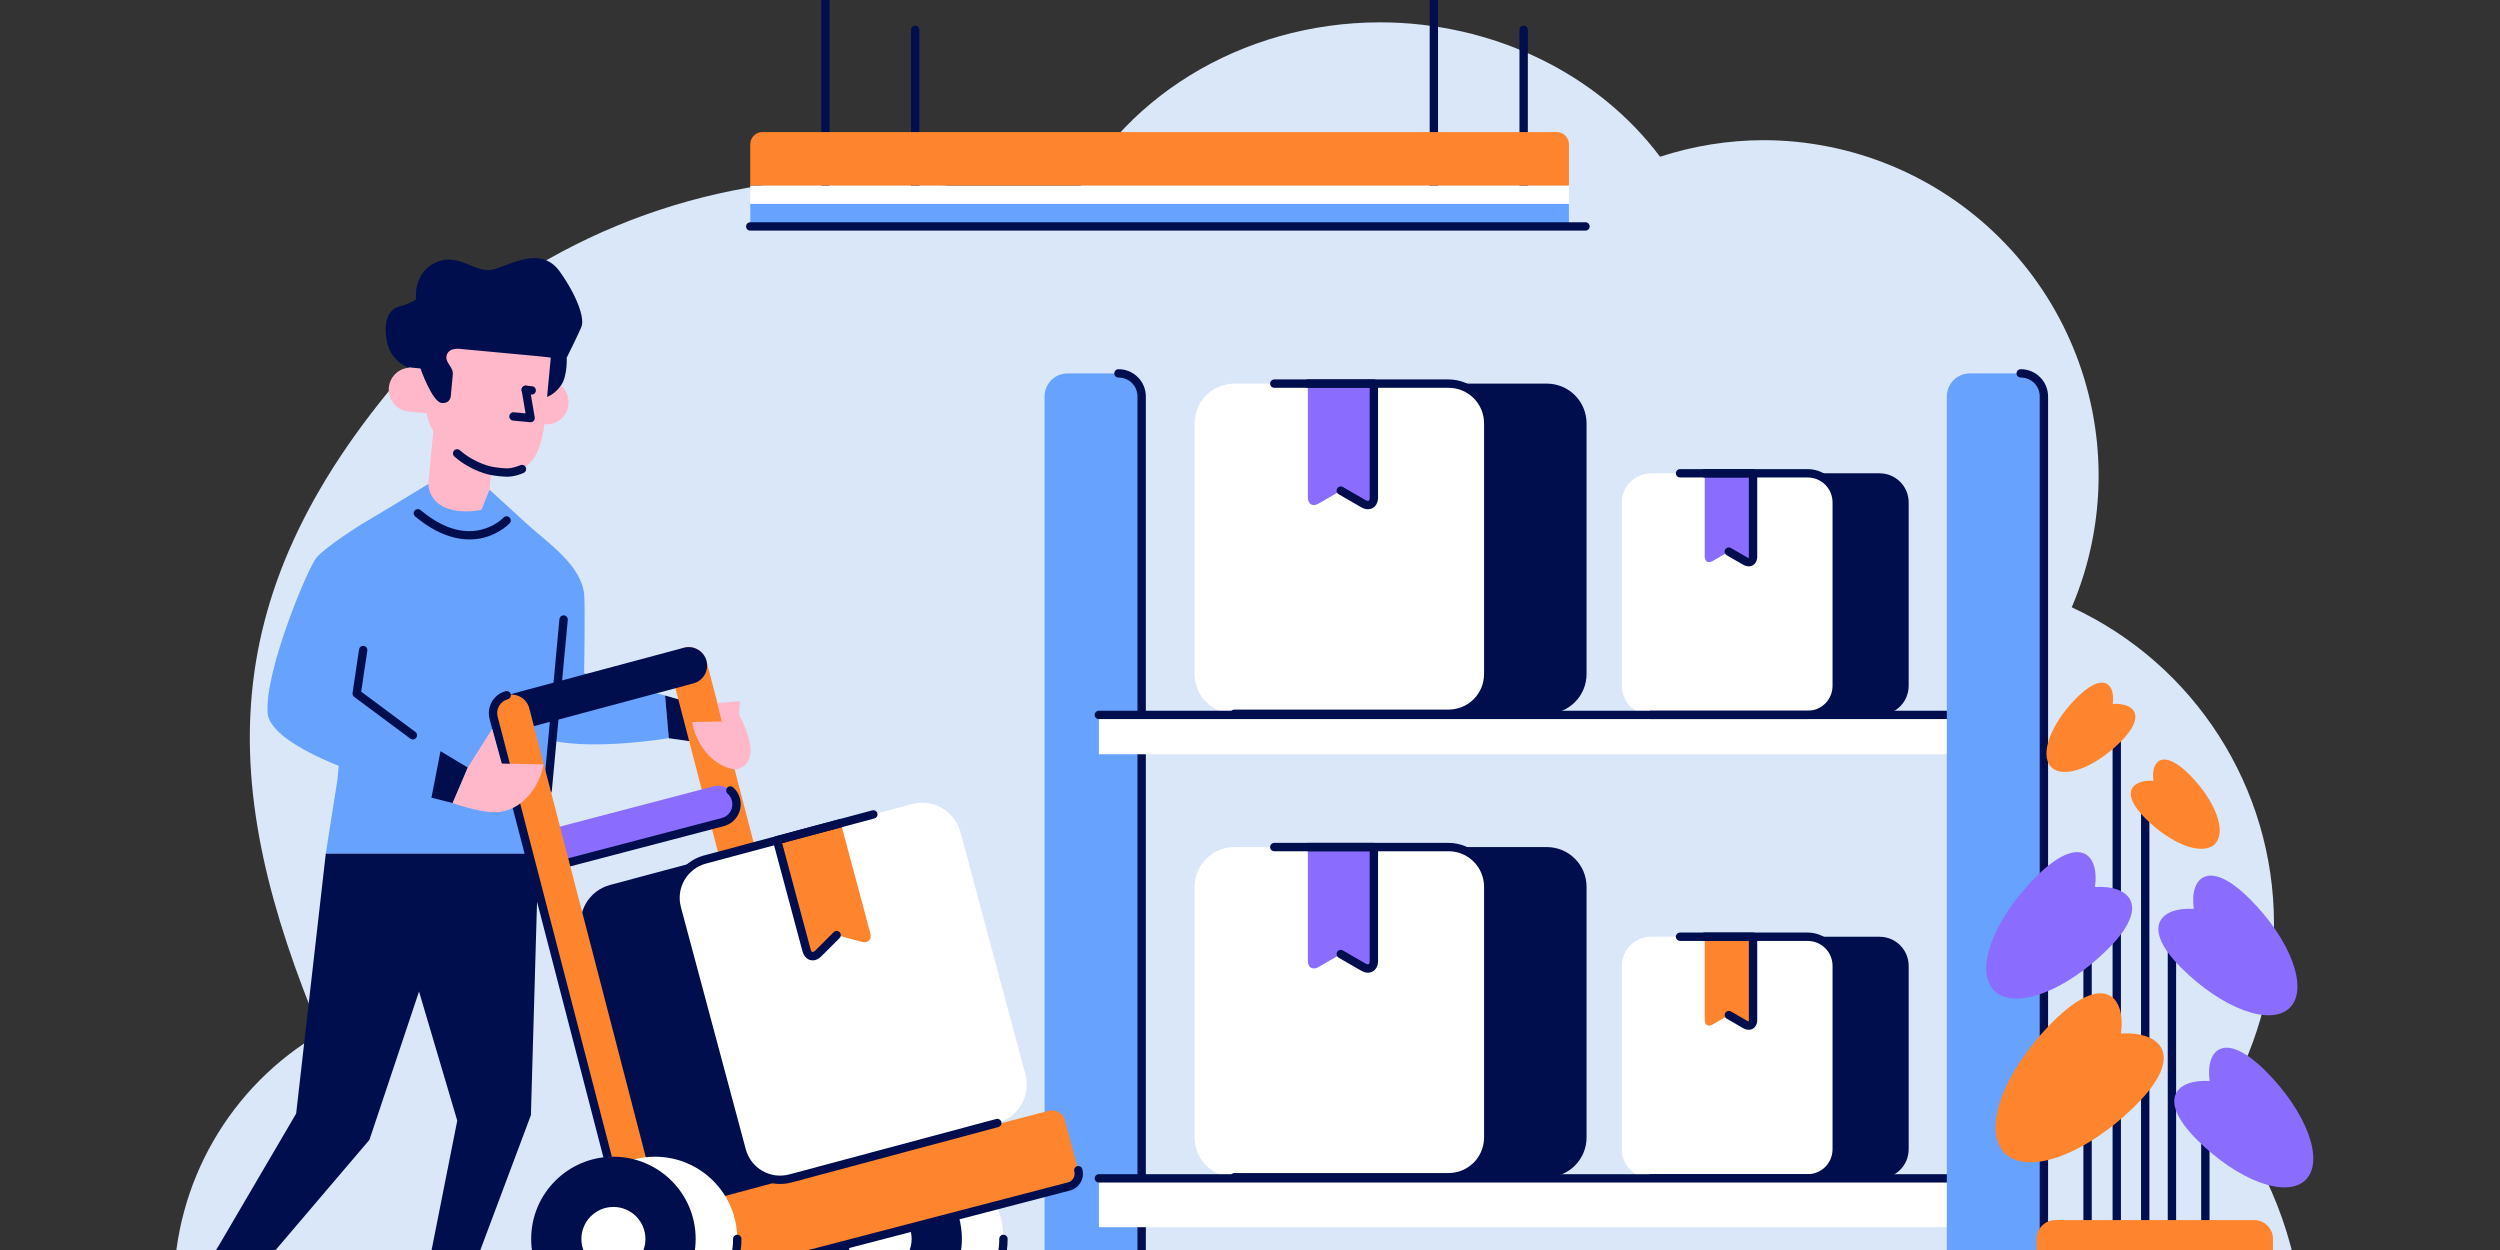 <?xml version="1.0" encoding="utf-8"?>
<!-- Generator: Adobe Illustrator 16.0.0, SVG Export Plug-In . SVG Version: 6.00 Build 0)  -->
<svg version="1.2" baseProfile="tiny" id="Layer_1" xmlns="http://www.w3.org/2000/svg" xmlns:xlink="http://www.w3.org/1999/xlink"
	 x="0px" y="0px" width="1000px" height="500px" viewBox="0 250 1000 500" xml:space="preserve">
<rect x="0" y="250" width="1000" height="500" fill="#333333" stroke="none"/>
<g>
	<path fill="#D9E7F9" d="M552.043,258.935c-55.527,0.045-105.418,30.749-125.939,77.504c-27.008-9.839-55.516-14.924-84.258-15.03
		c-65.986,0-129.271,26.213-175.93,72.873c-82.561,92.913-78.535,170.835-37.637,268.939c-36.32,21.182-58.68,60.042-58.74,102.087
		c0.02,3.61,0.197,7.217,0.541,10.811h850.963c-2.387-30.342-13.742-59.288-32.623-83.159
		c13.781-22.073,21.117-47.561,21.178-73.583c-0.066-54.299-31.625-103.629-80.895-126.453
		c7.086-16.629,10.742-34.518,10.748-52.593c0-35.609-14.146-69.761-39.326-94.94c-25.18-25.18-59.33-39.325-94.939-39.325
		c-13.98,0.057-27.865,2.293-41.156,6.633C638.799,279.107,596.883,258.983,552.043,258.935z"/>
	<path fill="#66A2FE" d="M427.055,399.355h20.385c5.107,0,9.221,4.112,9.221,9.221v359.487c0,5.109-4.113,9.223-9.221,9.223h-20.385
		c-5.109,0-9.221-4.113-9.221-9.223V408.577C417.834,403.468,421.945,399.355,427.055,399.355z"/>
	<path fill="#000E4D" d="M709.547,643.448c-0.588,0.023-1.123,0.355-1.404,0.873c-0.281,0.519-0.27,1.147,0.033,1.654l2.461,4.265
		v64.237c-0.004,0.601,0.314,1.157,0.834,1.459s1.16,0.302,1.68,0s0.838-0.858,0.834-1.459v-64.684c0-0.294-0.078-0.583-0.225-0.837
		l-2.688-4.652C710.766,643.755,710.176,643.425,709.547,643.448z"/>
	<path fill="#000E4D" d="M712.135,624.698h39.67c6.463,0,11.666,5.204,11.666,11.667v73.312c0,6.464-5.203,11.667-11.666,11.667
		h-39.67c-6.465,0-11.668-5.204-11.668-11.667v-73.312C700.467,629.901,705.67,624.698,712.135,624.698z"/>
	<path fill="#FFFFFF" d="M660.408,624.698h62.617c6.465,0,11.668,5.204,11.668,11.667v73.312c0,6.464-5.203,11.667-11.668,11.667
		h-62.617c-6.465,0-11.668-5.204-11.668-11.667v-73.312C648.74,629.901,653.943,624.698,660.408,624.698z"/>
	<path fill="#FE852D" d="M681.893,624.697v33.331c0,2.196,1.625,2.652,3.059,1.824l6.604-3.813l6.602,3.813
		c1.436,0.828,3.059,0.372,3.059-1.824v-33.331h-9.66H681.893z"/>
	<path fill="#000E4D" d="M672.074,623.025c-0.611-0.021-1.186,0.293-1.496,0.819c-0.313,0.526-0.313,1.18,0,1.707
		c0.311,0.526,0.885,0.84,1.496,0.818h50.951c5.566,0,9.994,4.43,9.994,9.996v73.311c0,5.566-4.428,9.996-9.994,9.996h-62.617
		c-0.6-0.001-1.154,0.317-1.455,0.835c-0.299,0.519-0.299,1.158,0,1.676c0.301,0.519,0.855,0.837,1.455,0.835h62.617
		c7.363,0,13.34-5.981,13.34-13.343v-73.311c0-7.362-5.977-13.34-13.34-13.34H672.074z"/>
	<path fill="#000E4D" d="M681.893,623.025c-0.611-0.021-1.186,0.293-1.496,0.819c-0.313,0.526-0.313,1.18,0,1.707
		c0.311,0.526,0.885,0.84,1.496,0.818h9.662h7.988v31.659c0,0.686-0.111,0.569-0.053,0.541c0.061-0.029-0.133,0.045-0.496-0.165
		l-6.605-3.814c-0.518-0.304-1.16-0.307-1.68-0.007c-0.521,0.299-0.842,0.855-0.84,1.456s0.326,1.154,0.848,1.451l6.602,3.811
		c1.07,0.617,2.406,0.875,3.637,0.276c1.229-0.599,1.934-2.038,1.934-3.549v-33.331c0-0.444-0.176-0.87-0.49-1.183
		s-0.74-0.49-1.184-0.489h-9.66L681.893,623.025z"/>
	<path fill="#000E4D" d="M560.963,615.067c-0.59,0.023-1.125,0.355-1.406,0.874c-0.281,0.52-0.268,1.148,0.035,1.655l3.445,5.97
		v87.948c0,0.598,0.318,1.15,0.836,1.449s1.156,0.299,1.674,0s0.836-0.852,0.836-1.449v-88.395c0-0.294-0.076-0.583-0.225-0.837
		l-3.67-6.36C562.182,615.372,561.592,615.042,560.963,615.067z"/>
	<path fill="#000E4D" d="M564.471,588.823h54.209c8.834,0,15.945,7.111,15.945,15.945v100.183c0,8.833-7.111,15.944-15.945,15.944
		h-54.209c-8.834,0-15.945-7.111-15.945-15.944V604.768C548.525,595.935,555.637,588.823,564.471,588.823z"/>
	<path fill="#FFFFFF" d="M493.783,588.823h85.57c8.834,0,15.945,7.111,15.945,15.945v100.183c0,8.833-7.111,15.944-15.945,15.944
		h-85.57c-8.832,0-15.943-7.111-15.943-15.944V604.768C477.84,595.935,484.951,588.823,493.783,588.823z"/>
	<path fill="#8A6DFE" d="M523.145,588.823v45.549c0,3,2.219,3.623,4.178,2.492l9.023-5.21l9.023,5.21
		c1.961,1.131,4.18,0.508,4.18-2.492v-45.549h-13.203H523.145z"/>
	<path fill="#000E4D" d="M509.73,587.15c-0.602-0.004-1.158,0.314-1.459,0.833c-0.303,0.52-0.303,1.161,0,1.68
		c0.301,0.519,0.857,0.837,1.459,0.833h69.623c7.936,0,14.273,6.336,14.273,14.271v100.184c0,7.935-6.338,14.271-14.273,14.271
		h-85.57c-0.602-0.007-1.16,0.311-1.465,0.832c-0.303,0.521-0.303,1.164,0,1.684c0.305,0.521,0.863,0.838,1.465,0.832h85.57
		c0.121,0,0.242-0.012,0.359-0.037c9.561-0.197,17.258-7.973,17.258-17.581V604.768c0-9.731-7.887-17.618-17.617-17.618H509.73z"/>
	<path fill="#000E4D" d="M523.143,587.15c-0.6-0.004-1.156,0.314-1.459,0.833c-0.301,0.52-0.301,1.161,0,1.68
		c0.303,0.519,0.859,0.837,1.459,0.833h13.205h11.529v43.875c0,1.088-0.26,1.216-0.416,1.292c-0.156,0.075-0.627,0.115-1.254-0.247
		l-9.025-5.212c-0.518-0.32-1.17-0.332-1.699-0.033c-0.531,0.3-0.857,0.864-0.852,1.473s0.342,1.167,0.879,1.456l9.023,5.212
		c1.332,0.77,2.949,1.062,4.393,0.358c1.445-0.703,2.295-2.387,2.295-4.3v-45.55c0-0.923-0.748-1.671-1.672-1.672h-13.201H523.143z"
		/>
	<path fill="#000E4D" d="M447.439,397.683c-0.611-0.021-1.186,0.293-1.498,0.819c-0.311,0.525-0.311,1.18,0,1.706
		c0.313,0.526,0.887,0.84,1.498,0.819c4.211,0,7.547,3.34,7.547,7.55v359.487c0,4.211-3.336,7.548-7.547,7.548h-20.385
		c-0.6-0.004-1.156,0.314-1.457,0.833c-0.303,0.52-0.303,1.16,0,1.68c0.301,0.52,0.857,0.087,1.457,0.084h20.385
		c6.006,0,10.895-4.138,10.895-10.145V408.577C458.334,402.571,453.445,397.683,447.439,397.683z"/>
	<path fill="#000E4D" d="M709.547,458.066c-0.59,0.022-1.123,0.354-1.406,0.874c-0.281,0.519-0.268,1.148,0.035,1.655l2.461,4.266
		v64.236c-0.004,0.601,0.314,1.158,0.834,1.459c0.52,0.302,1.16,0.302,1.68,0c0.52-0.301,0.838-0.858,0.834-1.459v-64.684
		c0-0.294-0.078-0.583-0.225-0.837l-2.688-4.653C710.766,458.374,710.176,458.043,709.547,458.066z"/>
	<path fill="#000E4D" d="M712.135,439.318h39.67c6.463,0,11.666,5.204,11.666,11.667v73.312c0,6.464-5.203,11.667-11.666,11.667
		h-39.67c-6.465,0-11.668-5.203-11.668-11.667v-73.312C700.467,444.521,705.67,439.318,712.135,439.318z"/>
	<rect x="439.555" y="535.963" fill="#FFFFFF" width="350.17" height="15.743"/>
	<path fill="#FFFFFF" d="M660.408,439.318h62.617c6.465,0,11.668,5.204,11.668,11.667v73.312c0,6.464-5.203,11.667-11.668,11.667
		h-62.617c-6.465,0-11.668-5.203-11.668-11.667v-73.312C648.74,444.521,653.943,439.318,660.408,439.318z"/>
	<path fill="#8A6DFE" d="M681.893,439.317v33.331c0,2.196,1.625,2.651,3.059,1.824l6.604-3.812l6.602,3.812
		c1.436,0.828,3.059,0.372,3.059-1.824v-33.331h-9.66H681.893z"/>
	<path fill="#000E4D" d="M672.074,437.646c-0.611-0.022-1.186,0.292-1.498,0.818s-0.313,1.182,0,1.708
		c0.313,0.526,0.887,0.84,1.498,0.818h50.951c5.566,0,9.994,4.429,9.994,9.996v73.312c0,5.565-4.428,9.995-9.994,9.995h-62.617
		c-0.613-0.021-1.188,0.292-1.5,0.818s-0.313,1.181,0,1.708s0.887,0.84,1.5,0.818h62.617c7.363,0,13.34-5.978,13.34-13.339v-73.312
		c0-7.362-5.977-13.34-13.34-13.34H672.074z"/>
	<path fill="#000E4D" d="M681.893,437.646c-0.611-0.022-1.186,0.292-1.498,0.818s-0.313,1.182,0,1.708
		c0.313,0.526,0.887,0.84,1.498,0.818h9.662h7.988v31.659c0,0.685-0.111,0.57-0.053,0.541c0.061-0.029-0.133,0.045-0.496-0.166
		l-6.605-3.813c-0.518-0.318-1.168-0.33-1.697-0.03c-0.531,0.3-0.855,0.863-0.85,1.472c0.006,0.608,0.34,1.166,0.875,1.456
		l6.602,3.813c1.07,0.617,2.406,0.875,3.637,0.277c1.229-0.599,1.934-2.039,1.934-3.549v-33.332c0-0.443-0.176-0.869-0.49-1.183
		s-0.74-0.489-1.184-0.489h-9.66L681.893,437.646z"/>
	<path fill="#000E4D" d="M560.963,429.688c-0.59,0.023-1.125,0.356-1.406,0.875c-0.281,0.519-0.268,1.147,0.035,1.654l3.445,5.97
		v87.945c0,0.598,0.318,1.15,0.836,1.45c0.518,0.299,1.156,0.299,1.674,0c0.518-0.299,0.836-0.852,0.836-1.45V437.74
		c0-0.294-0.076-0.583-0.225-0.837l-3.67-6.36C562.182,429.993,561.592,429.663,560.963,429.688z"/>
	<path fill="#000E4D" d="M564.471,403.443h54.209c8.834,0,15.945,7.111,15.945,15.944v100.184c0,8.833-7.111,15.944-15.945,15.944
		h-54.209c-8.834,0-15.945-7.111-15.945-15.944V419.388C548.525,410.555,555.637,403.443,564.471,403.443z"/>
	<path fill="#FFFFFF" d="M493.783,403.443h85.57c8.834,0,15.945,7.111,15.945,15.944v100.184c0,8.833-7.111,15.944-15.945,15.944
		h-85.57c-8.832,0-15.943-7.111-15.943-15.944V419.388C477.84,410.555,484.951,403.443,493.783,403.443z"/>
	<path fill="#8A6DFE" d="M523.145,403.443v45.549c0,3,2.219,3.623,4.178,2.492l9.023-5.21l9.023,5.21
		c1.961,1.131,4.18,0.508,4.18-2.492v-45.549h-13.203H523.145z"/>
	<path fill="#000E4D" d="M509.73,401.771c-0.604-0.007-1.164,0.311-1.467,0.831s-0.303,1.164,0,1.685
		c0.303,0.521,0.863,0.838,1.467,0.831h69.623c7.936,0,14.273,6.335,14.273,14.271v100.183c0,7.936-6.338,14.271-14.273,14.271
		h-85.57c-0.6-0.005-1.156,0.313-1.459,0.833c-0.301,0.52-0.301,1.161,0,1.681c0.303,0.519,0.859,0.837,1.459,0.833h85.57
		c0.121,0.001,0.242-0.012,0.359-0.037c9.561-0.197,17.258-7.973,17.258-17.581V419.389c0-9.731-7.887-17.618-17.617-17.618H509.73z
		"/>
	<path fill="#000E4D" d="M523.143,401.771c-0.602-0.007-1.162,0.311-1.465,0.831s-0.303,1.164,0,1.685
		c0.303,0.521,0.863,0.838,1.465,0.831h13.205h11.529v43.875c0,1.088-0.26,1.216-0.416,1.292s-0.627,0.113-1.254-0.249l-9.025-5.209
		c-0.518-0.318-1.168-0.329-1.697-0.029c-0.529,0.299-0.854,0.863-0.85,1.471c0.006,0.608,0.342,1.166,0.875,1.456l9.023,5.211
		c1.332,0.77,2.949,1.062,4.393,0.358c1.445-0.703,2.295-2.387,2.295-4.3v-45.55c0-0.923-0.748-1.671-1.672-1.672h-13.201H523.143z"
		/>
	<path fill="#000E4D" d="M439.555,534.29c-0.602-0.006-1.16,0.311-1.465,0.832c-0.303,0.521-0.303,1.164,0,1.684
		c0.305,0.521,0.863,0.838,1.465,0.832h368.756c0.604,0.006,1.162-0.311,1.465-0.832c0.303-0.52,0.303-1.163,0-1.684
		s-0.861-0.838-1.465-0.832H439.555z"/>
	<rect x="439.555" y="721.343" fill="#FFFFFF" width="350.17" height="19.539"/>
	<path fill="#000E4D" d="M439.555,719.669c-0.6-0.004-1.156,0.314-1.459,0.833c-0.301,0.519-0.301,1.161,0,1.68
		c0.303,0.52,0.859,0.837,1.459,0.833h368.756c0.602,0.004,1.158-0.313,1.459-0.833c0.303-0.52,0.303-1.161,0-1.68
		c-0.301-0.52-0.857-0.837-1.459-0.833H439.555z"/>
	<path fill="#66A2FE" d="M787.953,399.355h20.383c5.109,0,9.223,4.112,9.223,9.221v359.487c0,5.109-4.113,9.223-9.223,9.223h-20.383
		c-5.109,0-9.223-4.113-9.223-9.223V408.577C778.73,403.468,782.844,399.355,787.953,399.355z"/>
	<path fill="#000E4D" d="M808.336,397.683c-0.611-0.021-1.186,0.293-1.496,0.819c-0.313,0.525-0.313,1.18,0,1.706
		c0.311,0.526,0.885,0.84,1.496,0.819c4.211,0,7.551,3.34,7.551,7.55v359.487c0,4.211-3.34,7.548-7.551,7.548h-20.385
		c-0.6-0.004-1.156,0.314-1.457,0.833c-0.301,0.52-0.301,1.16,0,1.68s0.857,0.087,1.457,0.084h20.385
		c6.006,0,10.895-4.138,10.895-10.145V408.577C819.23,402.571,814.342,397.683,808.336,397.683z"/>
	<path fill="#000E4D" d="M846.68,538.508c-0.922,0.015-1.66,0.774-1.646,1.697v204.166c-0.02,0.611,0.295,1.184,0.82,1.495
		s1.18,0.312,1.705,0s0.84-0.884,0.818-1.495V540.205c0.008-0.452-0.17-0.888-0.488-1.207
		C847.568,538.679,847.133,538.501,846.68,538.508z"/>
	<path fill="#000E4D" d="M858.059,564.499c-0.922,0.014-1.66,0.773-1.646,1.697v177.94c-0.02,0.61,0.295,1.184,0.82,1.495
		c0.525,0.311,1.18,0.311,1.705,0c0.525-0.312,0.84-0.885,0.818-1.495v-177.94c0.008-0.452-0.17-0.888-0.49-1.208
		C858.947,564.669,858.512,564.492,858.059,564.499z"/>
	<path fill="#000E4D" d="M835.004,624.646c-0.924,0.014-1.662,0.773-1.648,1.697v117.793c-0.021,0.611,0.293,1.187,0.818,1.499
		c0.527,0.313,1.182,0.313,1.707,0c0.527-0.313,0.842-0.888,0.818-1.499V626.342c0.008-0.452-0.17-0.887-0.49-1.207
		C835.891,624.815,835.455,624.639,835.004,624.646z"/>
	<path fill="#000E4D" d="M882.119,682.789c-0.924,0.014-1.662,0.773-1.648,1.697v59.65c-0.021,0.611,0.293,1.185,0.82,1.497
		c0.525,0.312,1.18,0.312,1.705,0c0.527-0.312,0.84-0.886,0.82-1.497v-59.65c0.006-0.452-0.172-0.887-0.49-1.208
		C883.006,682.959,882.57,682.782,882.119,682.789z"/>
	<path fill="#000E4D" d="M868.752,624.646c-0.924,0.014-1.66,0.773-1.648,1.697v117.793c0,0.598,0.32,1.15,0.838,1.449
		s1.154,0.299,1.672,0c0.52-0.299,0.838-0.852,0.838-1.449V626.342c0.006-0.453-0.17-0.888-0.49-1.208
		C869.641,624.814,869.203,624.638,868.752,624.646z"/>
	<path fill="#8A6DFE" d="M838,604.81c13.797-0.853,22.52,7.444,5.295,24.67c-17.227,17.226-37.643,24.736-45.604,16.776
		c-7.959-7.96-0.449-28.377,16.777-45.603C831.693,583.428,839.848,591.536,838,604.81z"/>
	<path fill="#FE852D" d="M848.373,663.432c15.922-0.984,25.988,8.591,6.109,28.469c-19.877,19.878-43.439,28.546-52.625,19.36
		c-9.186-9.187-0.52-32.748,19.359-52.625S850.504,648.112,848.373,663.432z"/>
	<path fill="#8A6DFE" d="M883.855,682.403c-13.154-0.813-21.473,7.098-5.049,23.523c16.426,16.424,35.893,23.586,43.482,15.996
		c7.592-7.589,0.43-27.058-15.994-43.482C889.869,662.015,882.094,669.745,883.855,682.403z"/>
	<path fill="#8A6DFE" d="M877.508,613.567c-13.156-0.813-21.473,7.098-5.049,23.522c16.424,16.425,35.893,23.586,43.482,15.996
		s0.428-27.058-15.996-43.482C883.52,593.179,875.746,600.91,877.508,613.567z"/>
	<path fill="#FE852D" d="M861.377,562.322c-8.414-0.52-13.732,4.54-3.229,15.043c10.504,10.504,22.955,15.084,27.809,10.23
		c4.854-4.854,0.273-17.304-10.23-27.809C865.223,549.283,860.25,554.227,861.377,562.322z"/>
	<path fill="#FE852D" d="M845.092,531.58c8.412-0.52,13.732,4.54,3.229,15.044c-10.504,10.504-22.955,15.084-27.809,10.23
		c-4.855-4.855-0.273-17.305,10.23-27.809S846.219,523.485,845.092,531.58z"/>
	<rect x="814.627" y="755.064" fill="#FFFFFF" width="94.564" height="22.222"/>
	<path fill="#000E4D" d="M816.273,750.194c-0.922,0.018-1.66,0.773-1.646,1.697v24.726c0,2.231,3.346,2.231,3.346,0v-24.726
		C817.988,750.947,817.217,750.18,816.273,750.194z"/>
	<path fill="#000E4D" d="M907.494,750.194c-0.924,0.018-1.662,0.773-1.65,1.697v24.726c0,2.231,3.348,2.231,3.348,0v-24.726
		C909.209,750.948,908.438,750.181,907.494,750.194z"/>
	<path fill="#FE852D" d="M822.195,738.022c-4.193,0-7.568,3.376-7.568,7.569v9.473h94.564v-9.473c0-4.193-3.375-7.569-7.568-7.569
		H822.195z"/>
	<polygon fill="#000E4D" points="130.328,591.357 118.459,695.437 87.551,748.175 82.25,756.534 90.604,777.286 122.045,777.286 
		103.846,757.516 147.777,705.929 167.609,646.597 182.9,698.257 167.23,777.286 209.102,777.286 188.494,759.726 212.363,696.057 
		215.369,591.357 	"/>
	<path fill="#FEB8CA" d="M198.938,365.485c-13.154-1.227-24.738,8.419-25.971,21.629l-0.99,10.622l-6.871-0.641
		c-4.854-0.453-9.127,3.092-9.58,7.947s3.092,9.127,7.947,9.58l7.221,0.674c0.313,2.468,1.242,4.875,2.615,7.153l-1.971,21.136
		l-1.846,10.592l16.914,2.665l6.166-2.916l3.209-8.061l0.703-7.537c1.234,0.282,2.453,0.485,3.633,0.595
		c12.094,1.128,16.131-7.563,17.66-19.236h0.039c4.855,0.453,9.127-3.091,9.58-7.946c0.453-4.849-3.082-9.116-7.926-9.578
		l0.99-10.623C221.691,378.33,212.094,366.708,198.938,365.485z"/>
	<path fill="#66A2FE" d="M171.338,443.584c0,0-0.121,6.307,6.445,9.313c6.564,3.005,14.789,1.027,14.789,1.027l3.209-8.061
		l15.105,13.809c8.363,7.632,21.51,16.247,22.795,28.03c0.402,5.317-0.023,31.563-0.023,31.563l32.359,8.941l1.484,17.072
		c0,0-28.686,4.817-46.586,1.011l-5.549,45.068h-85.041l4.639-29.391l9.531-102.189l12.943-7.745L171.338,443.584z"/>
	<path fill="#66A2FE" d="M144.502,459.774c0,0-14.398,8.961-17.988,13.392c-3.592,4.431-20.785,45.72-19.449,62.048
		c1.336,16.328,59.363,31.493,59.363,31.493l9.773-16.215c0,0-27.375-16.784-32.318-21.693
		c-3.211-3.189,10.447-32.226,11.697-51.578C156.256,466.783,144.502,459.774,144.502,459.774z"/>
	<path fill="#000E4D" d="M145.324,508.336c-0.857-0.029-1.6,0.598-1.713,1.45l-2.588,17.383c-0.092,0.61,0.16,1.222,0.656,1.591
		l22.461,16.699c0.48,0.357,1.115,0.431,1.664,0.193c0.549-0.238,0.93-0.75,0.998-1.344c0.068-0.595-0.186-1.18-0.666-1.536
		l-21.656-16.099l2.439-16.396c0.078-0.475-0.053-0.96-0.357-1.332C146.256,508.574,145.807,508.352,145.324,508.336z"/>
	<path fill="#FFFFFF" d="M335.58,745.586c0,18.053-1.91,32.709,16.098,32.897c0.117,0,16.684,0,16.801,0
		c18.17,0,32.9-14.729,32.9-32.899s-14.73-32.899-32.9-32.899S335.58,727.414,335.58,745.586z"/>
	<path fill="#000E4D" d="M318.945,745.586c0,8.726,3.467,17.094,9.637,23.264s14.537,9.636,23.264,9.636
		c8.725,0,17.094-3.466,23.262-9.636c6.17-6.17,9.637-14.538,9.637-23.264s-3.467-17.094-9.637-23.264s-14.537-9.636-23.262-9.636
		c-8.727,0-17.094,3.466-23.264,9.636S318.945,736.86,318.945,745.586z"/>
	<polygon fill="#000E4D" points="279.119,546.947 277.727,531.573 266.02,528.207 267.504,545.278 	"/>
	<path fill="#FE852D" d="M273.539,509.104c-3.949,1.059-6.248,5.082-5.219,9.041l57.34,220.892c1.027,3.958,5.09,6.278,9.041,5.22
		c3.949-1.059,6.246-5.083,5.219-9.041l-57.34-220.892C281.553,510.365,277.49,508.045,273.539,509.104z"/>
	<path fill="#8A6DFE" d="M294.357,569.786c-1.059-3.95-5.086-6.257-9.041-5.22l-64.525,16.914c-3.955,1.037-6.277,5.091-5.219,9.041
		s5.086,6.256,9.041,5.22l64.523-16.914C293.094,577.789,295.416,573.736,294.357,569.786z"/>
	<path fill="#000E4D" d="M225.4,496.135c-0.857,0.02-1.561,0.684-1.629,1.539l-6.371,68.282c-0.057,0.596,0.209,1.178,0.697,1.524
		c0.488,0.347,1.125,0.406,1.67,0.156c0.543-0.251,0.912-0.773,0.965-1.37l6.371-68.282c0.051-0.479-0.107-0.956-0.434-1.31
		C226.346,496.321,225.883,496.124,225.4,496.135z"/>
	<path fill="#000E4D" d="M282.58,514.323c-1.059-3.95-5.09-6.278-9.041-5.219l-67.846,18.179c-3.951,1.059-6.277,5.091-5.219,9.041
		c1.057,3.95,5.09,6.278,9.039,5.22l67.848-18.179C281.311,522.305,283.639,518.273,282.58,514.323z"/>
	<path fill="#FFFFFF" d="M339.037,745.586c0,7.073,5.734,12.808,12.809,12.808c3.396,0,6.654-1.349,9.057-3.751
		c2.4-2.402,3.75-5.66,3.75-9.057s-1.35-6.655-3.75-9.057c-2.402-2.402-5.66-3.751-9.057-3.751
		C344.771,732.778,339.037,738.512,339.037,745.586z"/>
	<path fill="#000E4D" d="M401.354,743.889c-0.924,0.014-1.66,0.773-1.648,1.697c0,2.701-0.342,5.316-0.984,7.813
		c-2.76,10.711-11.068,19.206-21.674,22.224c-0.582,0.158-1.033,0.616-1.182,1.2c-0.15,0.584,0.025,1.203,0.461,1.621
		c0.434,0.417,1.061,0.569,1.637,0.397c11.75-3.345,20.941-12.739,23.998-24.607c0.713-2.766,1.09-5.663,1.09-8.647
		c0.006-0.452-0.172-0.887-0.49-1.207C402.24,744.059,401.805,743.882,401.354,743.889z"/>
	<path fill="#FE852D" d="M419.492,694.324L280.914,730.43c-2.83,0.737-4.488,3.641-3.732,6.466l5.373,20.053
		c0.758,2.825,3.635,4.47,6.465,3.732l138.578-36.105c2.83-0.738,4.488-3.641,3.732-6.465l-5.373-20.054
		C425.199,695.232,422.322,693.587,419.492,694.324z"/>
	<g>
		<path fill="#000E4D" d="M296.408,589.944l-52.363,14.031c-8.533,2.286-13.561,10.996-11.275,19.528l25.93,96.77
			c2.287,8.532,10.996,13.561,19.529,11.274l52.361-14.031c8.533-2.287,13.561-10.996,11.275-19.528l-25.93-96.77
			C313.648,592.687,304.939,587.658,296.408,589.944z"/>
		<path fill="#FFFFFF" d="M364.686,571.649l-82.654,22.147c-8.531,2.286-13.561,10.995-11.273,19.527l25.928,96.77
			c2.287,8.532,10.996,13.561,19.529,11.274l82.654-22.147c8.531-2.286,13.561-10.995,11.273-19.527l-25.93-96.77
			C381.928,574.392,373.219,569.363,364.686,571.649z"/>
		<path fill="#FE852D" d="M336.326,579.248l11.789,43.996c0.775,2.898-1.207,4.075-3.393,3.489l-10.064-2.696l-7.367,7.367
			c-1.6,1.6-3.904,1.572-4.682-1.326l-11.789-43.996l12.752-3.417L336.326,579.248z"/>
		<path fill="#000E4D" d="M348.852,574.161c0.584-0.179,1.221-0.024,1.658,0.403s0.607,1.06,0.441,1.648
			c-0.164,0.589-0.639,1.041-1.234,1.178l-67.254,18.021c-7.664,2.054-12.145,9.815-10.09,17.48l25.928,96.768
			c2.055,7.665,9.814,12.147,17.48,10.093l82.654-22.148c0.586-0.178,1.221-0.022,1.658,0.405c0.436,0.427,0.605,1.059,0.441,1.647
			c-0.166,0.588-0.639,1.041-1.232,1.178l-82.656,22.147c-9.4,2.519-19.059-3.058-21.578-12.457l-25.928-96.768
			c-2.52-9.399,3.059-19.059,12.457-21.577L348.852,574.161z"/>
		<path fill="#000E4D" d="M335.895,577.633c0.584-0.179,1.221-0.024,1.658,0.403c0.438,0.428,0.607,1.06,0.441,1.648
			c-0.164,0.589-0.639,1.041-1.234,1.179l-12.754,3.417l-11.137,2.984l11.355,42.38c0.281,1.051,0.566,1.107,0.736,1.141
			c0.17,0.033,0.635-0.052,1.146-0.563l7.367-7.366c0.422-0.423,1.039-0.589,1.617-0.435c0.576,0.154,1.027,0.605,1.184,1.183
			c0.154,0.577-0.01,1.193-0.434,1.616l-7.369,7.368c-1.086,1.087-2.572,1.788-4.148,1.482s-2.836-1.711-3.332-3.559l-11.789-43.995
			c-0.113-0.429-0.053-0.886,0.168-1.27c0.223-0.384,0.588-0.664,1.018-0.779l12.752-3.417L335.895,577.633z"/>
	</g>
	<path fill="#000E4D" d="M292.215,564.511c-0.711-0.031-1.363,0.391-1.627,1.052c-0.264,0.661-0.082,1.416,0.455,1.883
		c0.795,0.711,1.396,1.648,1.697,2.773c0.826,3.083-0.949,6.184-4.025,6.99l-64.525,16.914c-3.1,0.812-6.174-0.953-7-4.036
		c-0.152-0.582-0.604-1.038-1.184-1.195c-0.58-0.157-1.201,0.009-1.625,0.436s-0.586,1.047-0.426,1.627
		c1.291,4.818,6.27,7.667,11.084,6.404l64.521-16.914c4.836-1.268,7.703-6.275,6.412-11.092c-0.471-1.759-1.434-3.27-2.699-4.401
		C292.982,564.684,292.607,564.528,292.215,564.511z"/>
	<path fill="#FE852D" d="M202.668,528.093c-3.949,1.059-6.246,5.083-5.219,9.041l57.34,220.892c1.027,3.958,5.09,6.278,9.041,5.22
		c3.949-1.058,6.246-5.083,5.219-9.041l-57.34-220.891C210.682,529.354,206.619,527.035,202.668,528.093z"/>
	<path fill="#000E4D" d="M431.363,716.414c-0.531-0.012-1.037,0.229-1.361,0.648c-0.326,0.42-0.432,0.97-0.287,1.48
		c0.525,1.958-0.592,3.906-2.539,4.414l-138.578,36.104c-1.975,0.515-3.9-0.589-4.426-2.546c-0.15-0.583-0.602-1.038-1.182-1.195
		c-0.582-0.157-1.201,0.009-1.625,0.436s-0.586,1.047-0.426,1.626c0.988,3.692,4.818,5.878,8.504,4.918l138.574-36.105
		c3.713-0.967,5.918-4.824,4.928-8.516C432.762,716.949,432.115,716.432,431.363,716.414z"/>
	<polygon fill="#000E4D" points="181.061,571.218 187.123,557.021 176.201,550.492 172.578,569.074 	"/>
	<path fill="#FEB8CA" d="M289.289,538.584l4.627,19.211c-9.574-1.511-15.703-10.815-17.082-18.982L289.289,538.584z"/>
	<path fill="#FEB8CA" d="M293.916,557.795c0,0,5.455-0.266,6.246-6.276c0.791-6.011-4.586-15.817-4.586-15.817l0.475-5.22
		l-9.148,0.706l6.234,25.557L293.916,557.795z"/>
	<path fill="#000E4D" d="M215.025,392.452l-30.525-2.846c0,0-4.619-0.851-5.746,2.232c-1.127,3.083,2.65,4.861,2.371,7.856
		l-0.783,8.401c0,0,0.105,3.366-3.645,3.1c-3.75-0.266-8.527-13.814-8.527-13.814l-5.074-0.473c0,0-7.348-2.524-8.582-11.539
		c-1.236-9.014,2.258-12.129,5.59-12.886c3.334-0.757,6.322-2.667,6.322-2.667s-1.475-10.791,8.139-14.928
		c9.615-4.138,15.621,5.232,23.494,2.694c7.871-2.538,18.803-8.915,25.918,1.146c7.117,10.053,9.744,18.465,8.688,21.706
		c-0.615,1.888-5.98,12.649-5.98,12.649s0.35,7.295-2.252,11.027c-2.604,3.732-5.594,4.64-5.594,4.64l1.463-15.704
		C220.301,393.047,219.033,392.826,215.025,392.452z"/>
	<path fill="#000E4D" d="M182.924,429.673c-0.711-0.03-1.363,0.393-1.625,1.054c-0.264,0.662-0.078,1.417,0.459,1.882
		c6.688,5.954,14.398,7.357,14.414,7.36c0.02,0,2.934,0.59,6.184,0.717c3.678,0.141,7.104-1.534,7.104-1.534
		c0.557-0.241,0.939-0.767,1-1.371c0.061-0.605-0.213-1.195-0.713-1.541c-0.5-0.346-1.148-0.393-1.693-0.124
		c0,0-3.063,1.325-5.57,1.228c-2.928-0.114-5.67-0.657-5.67-0.657c-0.008,0-0.016,0-0.025,0c0,0-6.869-1.285-12.803-6.57
		C183.693,429.851,183.318,429.695,182.924,429.673z"/>
	<path fill="#000E4D" d="M210.305,404.263c-0.904-0.012-1.654,0.698-1.691,1.602c-0.039,0.904,0.648,1.675,1.551,1.74l2.354,0.22
		c0.598,0.059,1.18-0.206,1.527-0.695c0.35-0.489,0.408-1.126,0.156-1.671c-0.25-0.545-0.773-0.913-1.371-0.966l-2.355-0.22
		C210.42,404.263,210.363,404.257,210.305,404.263z"/>
	<path fill="#000E4D" d="M210.34,404.243c-0.502-0.008-0.98,0.209-1.305,0.592c-0.322,0.383-0.459,0.891-0.367,1.384l1.557,9.126
		l-4.676-0.435c-0.92-0.086-1.736,0.59-1.822,1.511c-0.086,0.92,0.59,1.735,1.51,1.821l6.848,0.637
		c0.518,0.048,1.029-0.146,1.383-0.528s0.51-0.906,0.422-1.418l-1.922-11.275C211.842,404.854,211.154,404.255,210.34,404.243z"/>
	<path fill="#000E4D" d="M202.682,526.413c-0.15,0.001-0.301,0.023-0.445,0.064c-4.818,1.291-7.656,6.265-6.406,11.078
		l57.34,220.891c1.258,4.843,6.275,7.705,11.092,6.415c4.818-1.291,7.656-6.265,6.408-11.077c-0.148-0.583-0.596-1.042-1.174-1.202
		c-0.58-0.162-1.199,0-1.627,0.422c-0.428,0.423-0.596,1.041-0.439,1.622c0.805,3.104-0.951,6.178-4.035,7.004
		c-3.082,0.826-6.188-0.95-6.986-4.023l0,0l-57.342-220.891c-0.805-3.104,0.951-6.179,4.033-7.004
		c0.82-0.208,1.355-0.995,1.25-1.833C204.242,527.039,203.525,526.412,202.682,526.413z"/>
	<path fill="#FEB8CA" d="M187.123,557.021l9.756-15.507c1.469,5.238,2.645,9.505,3.855,13.917l16.654,0.306
		c-1.479,8.768-8.436,18.853-19.252,19.189c-6.908,0-17.076-3.709-17.076-3.709L187.123,557.021z"/>
	<path fill="#FFFFFF" d="M229.102,745.586c0,18.053-1.91,32.709,16.1,32.897c0.117,0,16.684,0,16.801,0
		c18.17,0,32.898-14.729,32.898-32.899s-14.729-32.899-32.898-32.899S229.102,727.414,229.102,745.586z"/>
	<circle fill="#000E4D" cx="245.368" cy="745.586" r="32.899"/>
	<path fill="#FFFFFF" d="M232.559,745.586c0,7.074,5.734,12.808,12.809,12.808c3.396,0,6.654-1.349,9.057-3.751
		s3.752-5.66,3.752-9.057c0-7.074-5.734-12.808-12.809-12.808S232.559,738.512,232.559,745.586z"/>
	<path fill="#000E4D" d="M294.877,743.889c-0.443,0.007-0.867,0.188-1.178,0.507c-0.309,0.318-0.479,0.746-0.473,1.19
		c0,2.701-0.34,5.316-0.982,7.813c-2.76,10.711-11.07,19.206-21.674,22.224c-0.588,0.152-1.047,0.611-1.199,1.198
		c-0.152,0.587,0.025,1.211,0.463,1.631c0.439,0.419,1.07,0.569,1.65,0.389c11.75-3.345,20.941-12.739,23.998-24.607
		c0.711-2.766,1.092-5.663,1.092-8.647c0.006-0.452-0.172-0.887-0.49-1.207C295.764,744.059,295.328,743.882,294.877,743.889z"/>
	<path fill="#000E4D" d="M167.17,453.638c-0.713-0.008-1.352,0.435-1.594,1.104s-0.033,1.418,0.518,1.867
		c11.049,9.239,20.594,10.15,27.254,8.501c6.66-1.648,10.504-5.789,10.504-5.789c0.412-0.438,0.559-1.063,0.383-1.638
		c-0.176-0.576-0.646-1.012-1.234-1.143c-0.586-0.132-1.199,0.062-1.604,0.507c0,0-3.152,3.405-8.852,4.816
		c-5.701,1.411-13.885,0.894-24.305-7.82C167.941,453.786,167.563,453.643,167.17,453.638z"/>
	<path fill="#000E4D" d="M330.148,221.042c-0.922,0.019-1.658,0.772-1.646,1.694v112.482c-0.078,2.308,3.424,2.308,3.344,0V222.736
		C331.861,221.794,331.09,221.028,330.148,221.042z"/>
	<path fill="#000E4D" d="M366.064,260.263c-0.924,0.019-1.662,0.773-1.648,1.697v73.258c-0.08,2.308,3.426,2.308,3.344,0V261.96
		C367.779,261.018,367.006,260.25,366.064,260.263z"/>
	<path fill="#000E4D" d="M573.52,221.042c-0.922,0.019-1.66,0.772-1.648,1.694v112.482c-0.076,2.306,3.422,2.306,3.346,0V222.736
		C575.23,221.794,574.461,221.028,573.52,221.042z"/>
	<path fill="#000E4D" d="M609.434,260.263c-0.924,0.019-1.66,0.773-1.646,1.697v73.258c0,2.231,3.346,2.231,3.346,0V261.96
		C611.152,261.017,610.377,260.248,609.434,260.263z"/>
	<rect x="300.1" y="324.205" fill="#FFFFFF" width="327.471" height="14.733"/>
	<rect x="300.1" y="331.556" fill="#66A2FE" width="327.471" height="9.022"/>
	<path fill="#FE852D" d="M304.996,302.819c-2.713,0-4.896,2.184-4.896,4.896v16.49H627.57v-16.49c0-2.712-2.184-4.896-4.896-4.896
		H304.996z"/>
	<path fill="#000E4D" d="M300.1,338.904c-0.924,0-1.672,0.75-1.672,1.674c0,0.924,0.748,1.673,1.672,1.673h334.09
		c0.924,0,1.674-0.75,1.674-1.673c0-0.924-0.75-1.674-1.674-1.674H300.1z"/>
	<path fill="#000E4D" d="M54.574,775.612c-0.6-0.004-1.156,0.314-1.457,0.833c-0.303,0.52-0.303,1.16,0,1.68
		c0.301,0.52,0.857,0.837,1.457,0.834h890.852c0.602,0.003,1.158-0.314,1.459-0.834s0.301-1.16,0-1.68
		c-0.301-0.519-0.857-0.837-1.459-0.833H54.574z"/>
</g>
</svg>
